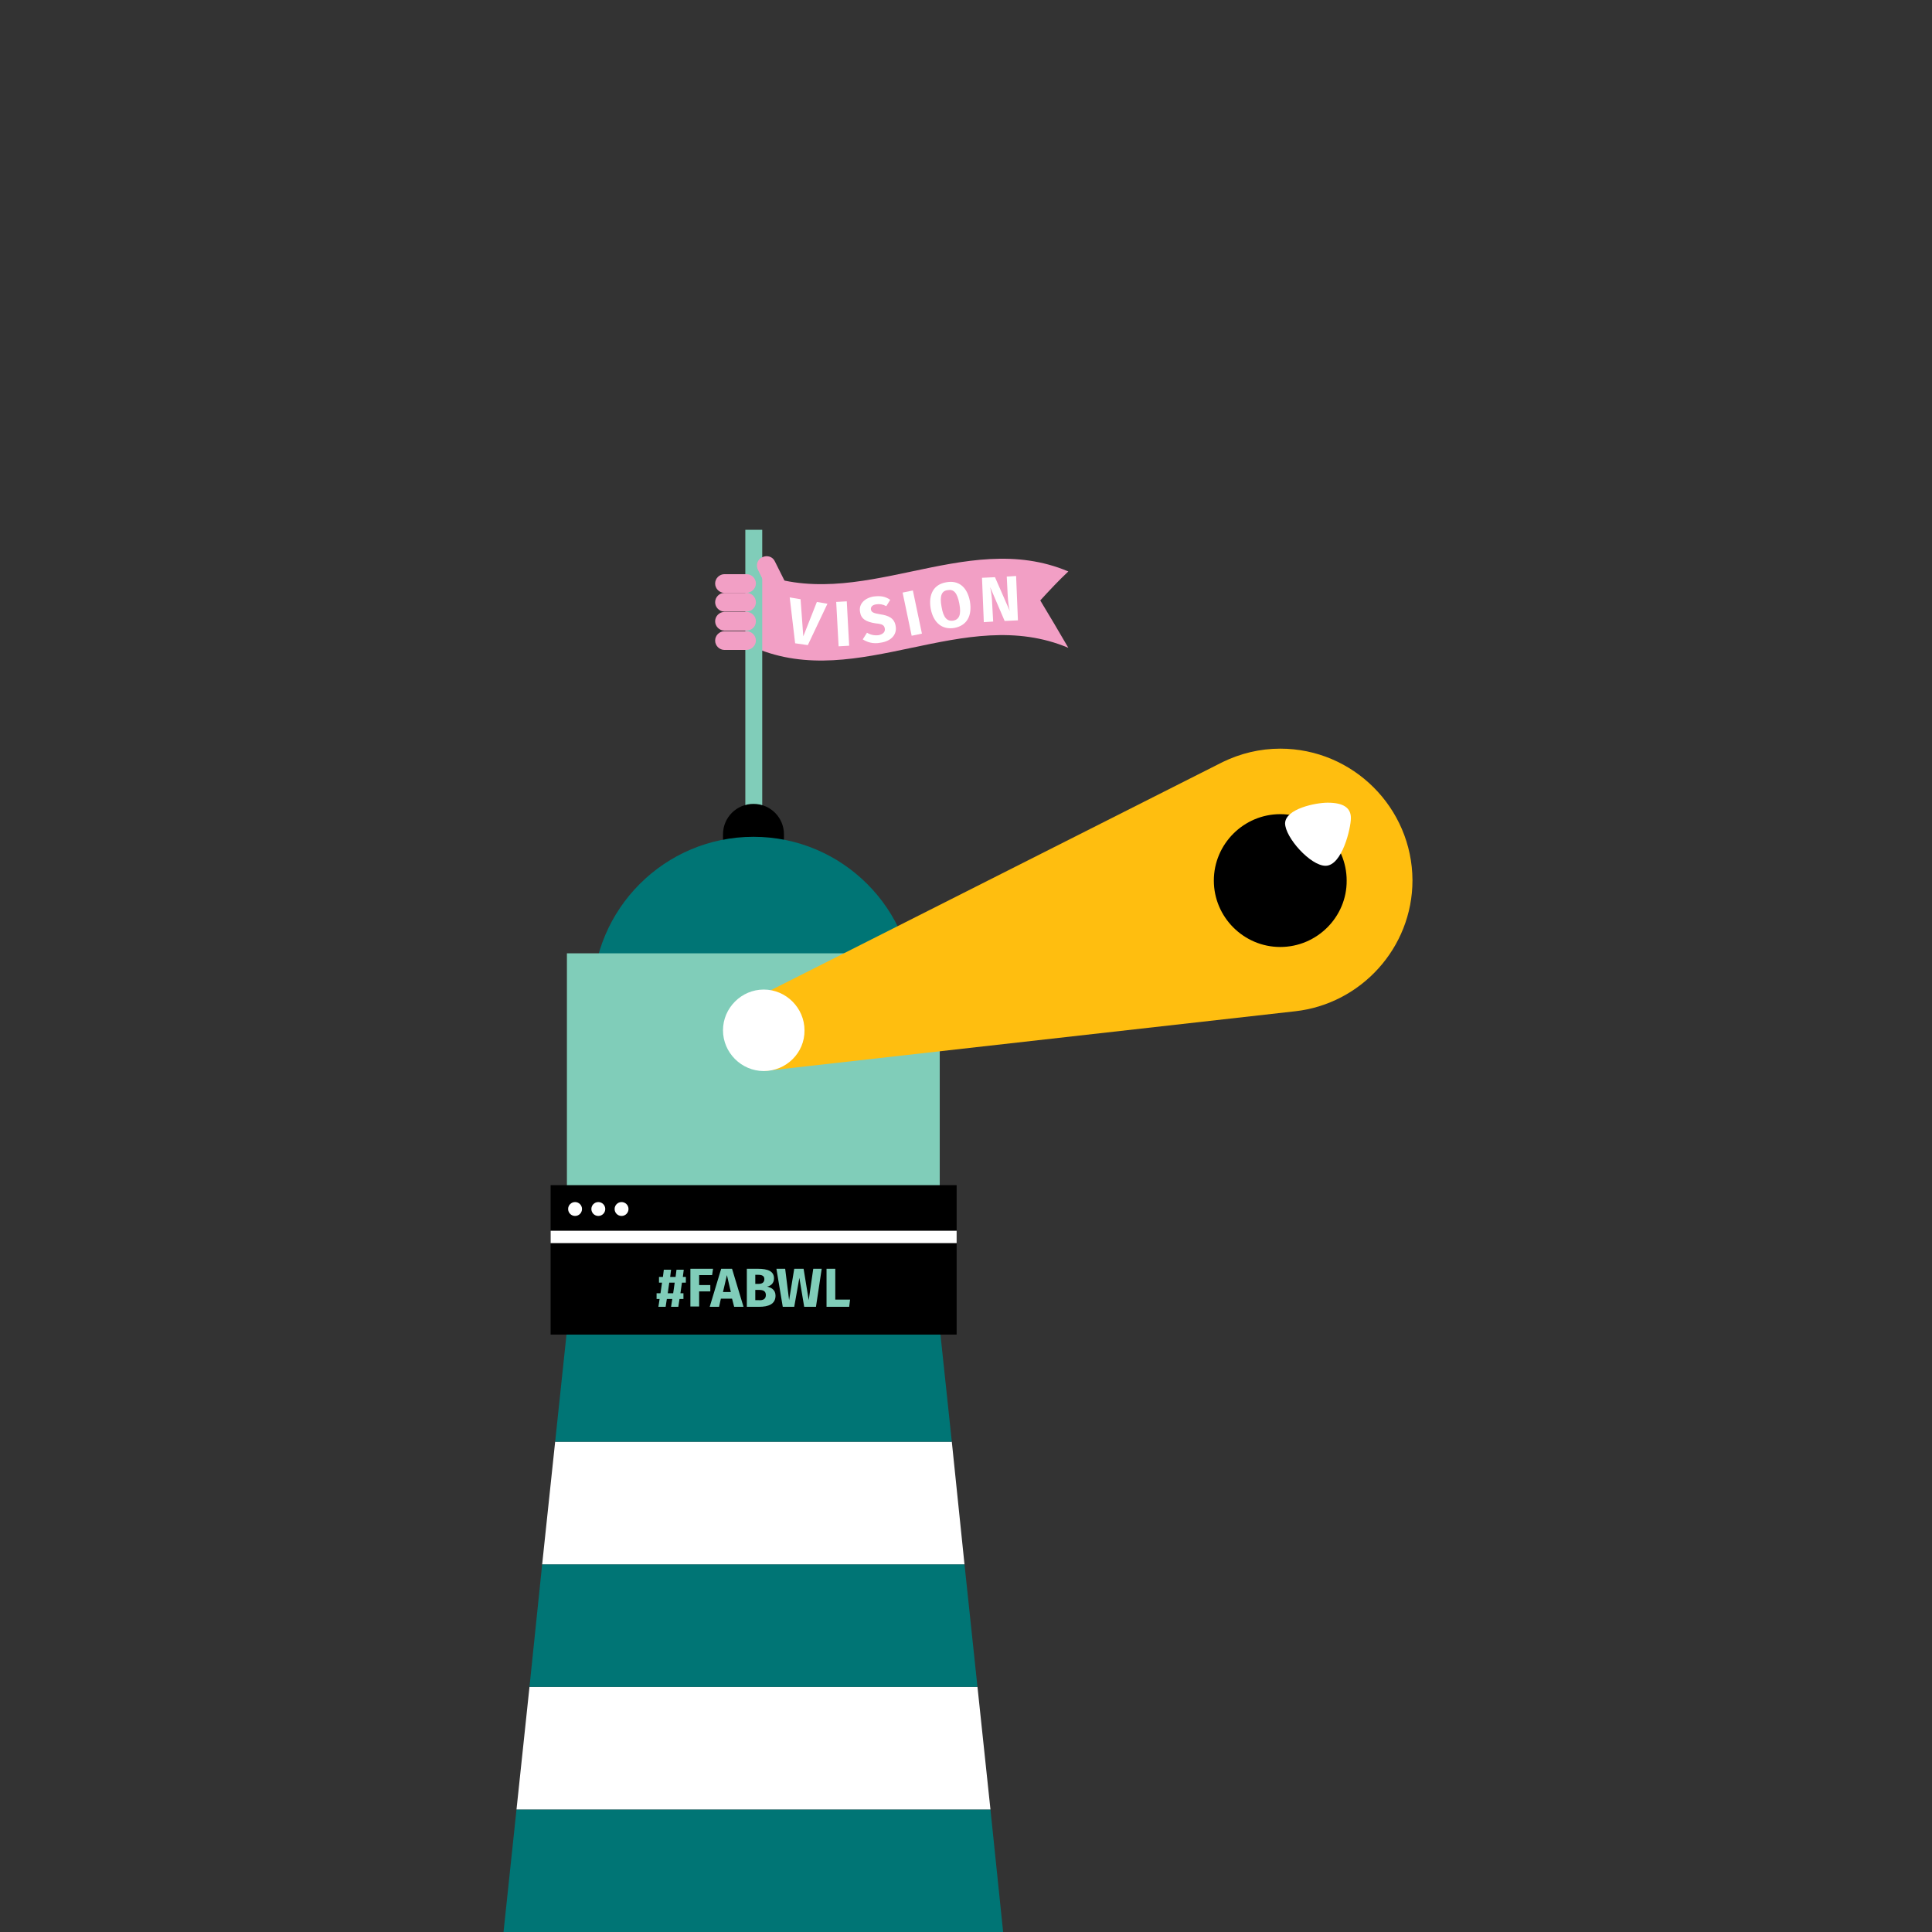 <?xml version="1.0" encoding="UTF-8"?>
<svg xmlns="http://www.w3.org/2000/svg" xmlns:xlink="http://www.w3.org/1999/xlink" id="eo4R2lzXKGI1" viewBox="385 275 640 640" shape-rendering="geometricPrecision" text-rendering="geometricPrecision">
  <rect x="385" y="275" width="640" height="640" fill="#333333" stroke="none"/>
  <style><![CDATA[#eo4R2lzXKGI48_tr {animation: eo4R2lzXKGI48_tr__tr 4000ms linear infinite normal forwards}@keyframes eo4R2lzXKGI48_tr__tr { 0% {transform: translate(641.5px,616.3px) rotate(0deg)} 19.25% {transform: translate(641.5px,616.3px) rotate(0deg);animation-timing-function: cubic-bezier(0.42,0,0.58,1)} 37.5% {transform: translate(641.5px,616.3px) rotate(45.671deg);animation-timing-function: cubic-bezier(0.42,0,0.58,1)} 63% {transform: translate(641.5px,616.3px) rotate(45.671deg);animation-timing-function: cubic-bezier(0.42,0,0.58,1)} 79% {transform: translate(641.5px,616.3px) rotate(0deg)} 100% {transform: translate(641.5px,616.3px) rotate(0deg)}} #eo4R2lzXKGI50_tr {animation: eo4R2lzXKGI50_tr__tr 4000ms linear infinite normal forwards}@keyframes eo4R2lzXKGI50_tr__tr { 0% {transform: translate(809.8px,564.8px) rotate(0deg)} 19.25% {transform: translate(809.8px,564.8px) rotate(0deg);animation-timing-function: cubic-bezier(0.42,0,0.58,1)} 37.5% {transform: translate(809.8px,564.8px) rotate(-102.222deg);animation-timing-function: cubic-bezier(0.42,0,0.58,1)} 63% {transform: translate(809.8px,564.8px) rotate(-102.222deg);animation-timing-function: cubic-bezier(0.42,0,0.58,1)} 79% {transform: translate(809.8px,564.8px) rotate(0deg)} 100% {transform: translate(809.8px,564.8px) rotate(0deg)}}]]></style>
  <g id="eo4R2lzXKGI2" display="none">
    <rect id="eo4R2lzXKGI3" width="914.1" height="914" rx="0" ry="0" transform="matrix(1 0 0 1 0.3 0.1)" fill="rgb(0,117,117)" stroke="none" stroke-width="1"></rect>
  </g>
  <g id="eo4R2lzXKGI4" display="none">
    <g id="eo4R2lzXKGI5">
      <rect id="eo4R2lzXKGI6" width="914.1" height="506" rx="0" ry="0" transform="matrix(1 0 0 1 -0.1 408)" opacity="0.11" fill="rgb(0,0,0)" stroke="none" stroke-width="1"></rect>
    </g>
  </g>
  <g id="eo4R2lzXKGI7">
    <g id="eo4R2lzXKGI8">
      <path id="eo4R2lzXKGI9" d="M738.9,489.6C704.3,475,669.6,504.2,635.1,489.6C635.1,481.1,635.1,472.8,635.1,464.3C669.7,478.9,704.4,449.7,738.9,464.3C735.8,467.2,732.7,470.5,729.6,473.9C732.7,479,735.7,484.1,738.9,489.6Z" fill="rgb(242,159,197)" stroke="none" stroke-width="1"></path>
      <rect id="eo4R2lzXKGI10" width="5.6" height="109" rx="0" ry="0" transform="matrix(1 0 0 1 631.9 450.5)" fill="rgb(128,205,185)" stroke="none" stroke-width="1"></rect>
      <g id="eo4R2lzXKGI11">
        <path id="eo4R2lzXKGI12" d="M632.2,471.4L625,471.4C623.3,471.4,621.9,470,621.9,468.3L621.9,468.3C621.9,466.6,623.3,465.2,625,465.2L632.3,465.2C634,465.2,635.4,466.6,635.4,468.3L635.4,468.3C635.4,469.9,634,471.4,632.2,471.4Z" fill="rgb(242,159,197)" stroke="none" stroke-width="1"></path>
        <path id="eo4R2lzXKGI13" d="M632.2,477.6L625,477.6C623.3,477.6,621.9,476.2,621.9,474.5L621.9,474.5C621.9,472.8,623.3,471.4,625,471.4L632.3,471.4C634,471.4,635.4,472.8,635.4,474.5L635.4,474.5C635.4,476.2,634,477.6,632.2,477.6Z" fill="rgb(242,159,197)" stroke="none" stroke-width="1"></path>
        <path id="eo4R2lzXKGI14" d="M632.2,483.9L625,483.9C623.3,483.9,621.9,482.5,621.9,480.8L621.9,480.8C621.9,479.1,623.3,477.7,625,477.7L632.3,477.7C634,477.7,635.4,479.1,635.4,480.8L635.4,480.8C635.4,482.6,634,483.9,632.2,483.9Z" fill="rgb(242,159,197)" stroke="none" stroke-width="1"></path>
        <path id="eo4R2lzXKGI15" d="M632.2,490.3L625,490.3C623.3,490.3,621.9,488.9,621.9,487.2L621.9,487.2C621.9,485.5,623.3,484.1,625,484.1L632.3,484.1C634,484.1,635.4,485.5,635.4,487.2L635.4,487.2C635.4,488.8,634,490.3,632.2,490.3Z" fill="rgb(242,159,197)" stroke="none" stroke-width="1"></path>
      </g>
      <path id="eo4R2lzXKGI16" d="M641.3,474.2L636.1,463.8C635.3,462.2,635.9,460.3,637.5,459.6L637.5,459.6C639.1,458.8,641,459.4,641.7,461L646.9,471.4C647.7,473,647.1,474.9,645.5,475.6L645.5,475.6C644,476.3,642,475.7,641.3,474.2Z" fill="rgb(242,159,197)" stroke="none" stroke-width="1"></path>
      <g id="eo4R2lzXKGI17">
        <path id="eo4R2lzXKGI18" d="M652.6,488.7L648.4,488.1L646.6,472.9L650.2,473.5L651.1,485.8L655.6,474.4L659.1,475L652.6,488.7Z" fill="rgb(255,255,255)" stroke="none" stroke-width="1"></path>
        <path id="eo4R2lzXKGI19" d="M666.3,488.9L662.8,489.1L662,474.4L665.5,474.2L666.3,488.9Z" fill="rgb(255,255,255)" stroke="none" stroke-width="1"></path>
        <path id="eo4R2lzXKGI20" d="M679.9,473.7L678.6,475.8C677.5,475.2,676.4,475,675.2,475.2C674,475.4,673.4,476,673.5,476.9C673.7,477.8,674.2,478.1,676.6,478.5C679.4,478.9,681.3,479.8,681.7,482.4C682.2,485.1,680.3,487.4,676.7,487.9C674.2,488.4,672.2,487.7,670.8,486.8L672.2,484.6C673.4,485.3,674.7,485.6,676.1,485.4C677.5,485.1,678.3,484.3,678.1,483.2C677.9,482.1,677.3,481.7,675.1,481.5C671.7,481,670.2,479.9,669.9,477.7C669.4,475.1,671.4,473.1,674.4,472.6C676.8,472.3,678.3,472.6,679.9,473.7Z" fill="rgb(255,255,255)" stroke="none" stroke-width="1"></path>
        <path id="eo4R2lzXKGI21" d="M690.4,484.9L687,485.6L684,471.3L687.4,470.6L690.4,484.9Z" fill="rgb(255,255,255)" stroke="none" stroke-width="1"></path>
        <path id="eo4R2lzXKGI22" d="M706.3,474.2C707.1,479,705.3,482.2,701.2,483C697.2,483.7,694.2,481.4,693.3,476.6C692.5,471.9,694.3,468.6,698.4,467.9C702.5,467.1,705.4,469.4,706.3,474.2ZM696.9,476C697.5,479.7,698.8,480.9,700.8,480.6C702.7,480.2,703.5,478.7,702.8,475C702.1,471.3,700.9,470.1,698.9,470.5C697,470.7,696.2,472.3,696.9,476Z" fill="rgb(255,255,255)" stroke="none" stroke-width="1"></path>
        <path id="eo4R2lzXKGI23" d="M722.2,480.5L717.8,480.7L713,469.5C713.3,470.8,713.6,472.7,713.7,475.5L714,480.9L710.9,481.1L710.3,466.4L714.6,466.2L719.5,477.4C719.2,476.2,718.9,474.3,718.8,472L718.5,466L721.6,465.8L722.2,480.5Z" fill="rgb(255,255,255)" stroke="none" stroke-width="1"></path>
      </g>
      <path id="eo4R2lzXKGI24" d="M644.7,551.4C644.7,545.8,640.2,541.3,634.6,541.3C629,541.3,624.5,545.8,624.5,551.4L624.5,562.7L644.7,562.7L644.7,551.4Z" fill="rgb(0,0,0)" stroke="none" stroke-width="1"></path>
      <path id="eo4R2lzXKGI25" d="M687.9,605.5C687.9,576.1,664,552.2,634.6,552.2C605.2,552.2,581.3,576.1,581.3,605.5" fill="rgb(0,117,117)" stroke="none" stroke-width="1"></path>
      <rect id="eo4R2lzXKGI26" width="123.5" height="116.9" rx="0" ry="0" transform="matrix(1 0 0 1 572.8 590.8)" fill="rgb(128,205,185)" stroke="none" stroke-width="1"></rect>
      <g id="eo4R2lzXKGI27">
        <polygon id="eo4R2lzXKGI28" points="551.8,915 717.3,915 713.1,874.4 556.1,874.4" fill="rgb(0,117,117)" stroke="none" stroke-width="1"></polygon>
        <polygon id="eo4R2lzXKGI29" points="556.1,874.4 713.1,874.4 708.8,833.8 560.4,833.8" fill="rgb(255,255,255)" stroke="none" stroke-width="1"></polygon>
        <polygon id="eo4R2lzXKGI30" points="560.4,833.8 708.8,833.8 704.5,793.2 564.6,793.2" fill="rgb(0,117,117)" stroke="none" stroke-width="1"></polygon>
        <polygon id="eo4R2lzXKGI31" points="564.6,793.2 704.5,793.2 700.3,752.6 568.9,752.6" fill="rgb(255,255,255)" stroke="none" stroke-width="1"></polygon>
        <polygon id="eo4R2lzXKGI32" points="700.3,752.6 696,712 573.2,712 568.9,752.6" fill="rgb(0,117,117)" stroke="none" stroke-width="1"></polygon>
      </g>
      <g id="eo4R2lzXKGI33">
        <g id="eo4R2lzXKGI34">
          <rect id="eo4R2lzXKGI35" width="134.5" height="49.5" rx="0" ry="0" transform="matrix(1 0 0 1 567.4 667.6)" fill="rgb(0,0,0)" stroke="none" stroke-width="1"></rect>
        </g>
      </g>
      <g id="eo4R2lzXKGI36">
        <rect id="eo4R2lzXKGI37" width="134.5" height="4.1" rx="0" ry="0" transform="matrix(1 0 0 1 567.4 682.7)" fill="rgb(255,255,255)" stroke="none" stroke-width="1"></rect>
      </g>
      <circle id="eo4R2lzXKGI38" r="2.3" transform="matrix(1 0 0 1 575.5 675.5)" fill="rgb(255,255,255)" stroke="none" stroke-width="1"></circle>
      <circle id="eo4R2lzXKGI39" r="2.3" transform="matrix(1 0 0 1 583.2 675.5)" fill="rgb(255,255,255)" stroke="none" stroke-width="1"></circle>
      <circle id="eo4R2lzXKGI40" r="2.3" transform="matrix(1 0 0 1 590.9 675.5)" fill="rgb(255,255,255)" stroke="none" stroke-width="1"></circle>
    </g>
    <g id="eo4R2lzXKGI41">
      <path id="eo4R2lzXKGI42" d="M610.9,699.9L610.4,703.4L611.4,703.4L611.4,705.3L610.1,705.3L609.7,707.9L607.3,707.9L607.7,705.3L605.9,705.3L605.5,707.9L603.1,707.9L603.5,705.3L602.5,705.3L602.5,703.4L603.8,703.4L604.3,699.9L603.3,699.9L603.3,698L604.6,698L604.9,695.6L607.3,695.6L607,698L608.8,698L609.1,695.6L611.5,695.6L611.2,698L612.2,698L612.2,699.9L610.9,699.9ZM608.5,699.9L606.7,699.9L606.2,703.4L608,703.4L608.5,699.9Z" fill="rgb(128,205,185)" stroke="none" stroke-width="1"></path>
      <path id="eo4R2lzXKGI43" d="M613.7,695.3L621.2,695.3L620.9,697.4L616.6,697.4L616.6,700.7L620.3,700.7L620.3,702.8L616.6,702.8L616.6,707.8L613.7,707.8L613.7,695.3Z" fill="rgb(128,205,185)" stroke="none" stroke-width="1"></path>
      <path id="eo4R2lzXKGI44" d="M627.5,705.2L623.8,705.2L623.2,707.9L620.1,707.9L623.9,695.3L627.5,695.3L631.3,707.9L628.2,707.9L627.5,705.2ZM627.1,703L625.8,697.4L624.5,703L627.1,703Z" fill="rgb(128,205,185)" stroke="none" stroke-width="1"></path>
      <path id="eo4R2lzXKGI45" d="M641.9,704.2C641.9,707,639.6,707.9,636.4,707.9L632.4,707.9L632.4,695.3L636,695.3C639.4,695.3,641.4,696.1,641.4,698.5C641.4,700.1,640.3,701,639.1,701.2C640.4,701.5,641.9,702.2,641.9,704.2ZM635.2,697.4L635.2,700.3L636.3,700.3C637.5,700.3,638.2,699.8,638.2,698.7C638.2,697.7,637.5,697.3,636.1,697.3L635.2,697.3ZM638.7,704C638.7,702.7,637.8,702.3,636.5,702.3L635.2,702.3L635.2,705.7L636.3,705.7C637.7,705.8,638.7,705.4,638.7,704Z" fill="rgb(128,205,185)" stroke="none" stroke-width="1"></path>
      <path id="eo4R2lzXKGI46" d="M655.3,707.9L651.4,707.9L649.8,698.3L648.1,707.9L644.3,707.9L642.2,695.3L645.1,695.3L646.4,705.7L648.1,695.3L651.2,695.3L652.9,705.7L654.4,695.3L657.2,695.3L655.3,707.9Z" fill="rgb(128,205,185)" stroke="none" stroke-width="1"></path>
      <path id="eo4R2lzXKGI47" d="M661.7,705.5L666.6,705.5L666.3,707.9L658.8,707.9L658.8,695.3L661.7,695.3L661.7,705.5Z" fill="rgb(128,205,185)" stroke="none" stroke-width="1"></path>
    </g>
    <g id="eo4R2lzXKGI48_tr" transform="translate(641.5,616.3) rotate(0)">
      <g id="eo4R2lzXKGI48" transform="translate(-641.5,-616.3)">
        <path id="eo4R2lzXKGI49" d="M809.1,523L809.1,523C802.3,523,795.9,524.6,790.1,527.4L790.1,527.4L632.521,606.97L638.1,629.8L814,610L814,610C835.8,607.6,852.9,589,852.9,566.6L852.9,566.6C852.8,542.6,833.2,523,809.1,523Z" fill="rgb(255,190,15)" stroke="none" stroke-width="1"></path>
        <g id="eo4R2lzXKGI50_tr" transform="translate(809.8,564.8) rotate(0)">
          <g id="eo4R2lzXKGI50" transform="translate(-809.8,-564.8)">
            <path id="eo4R2lzXKGI51" d="M809.1,588.7L809.1,588.7C797,588.7,787.1,578.8,787.1,566.7L787.1,566.7C787.1,554.6,797,544.7,809.1,544.7L809.1,544.7C821.2,544.7,831.1,554.6,831.1,566.7L831.1,566.7C831.2,578.7,821.3,588.7,809.1,588.7Z" fill="rgb(0,0,0)" stroke="none" stroke-width="1"></path>
            <path id="eo4R2lzXKGI52" d="M824.8,540.9C830.2,540.9,832.5,542.7,832.5,546C832.5,549.3,829.6,561.8,824.1,561.8C819.1,561.8,810.7,552.4,810.7,547.7C810.9,542.9,820.8,540.9,824.8,540.9Z" fill="rgb(255,255,255)" stroke="none" stroke-width="1"></path>
          </g>
        </g>
      </g>
    </g>
    <g id="eo4R2lzXKGI53">
      <path id="eo4R2lzXKGI54" d="M638,629.8L638,629.8C630.6,629.8,624.5,623.7,624.5,616.3L624.5,616.3C624.5,608.9,630.6,602.8,638,602.8L638,602.8C645.4,602.8,651.5,608.9,651.5,616.3L651.5,616.3C651.6,623.8,645.4,629.8,638,629.8Z" fill="rgb(255,255,255)" stroke="none" stroke-width="1"></path>
    </g>
  </g>
</svg>
